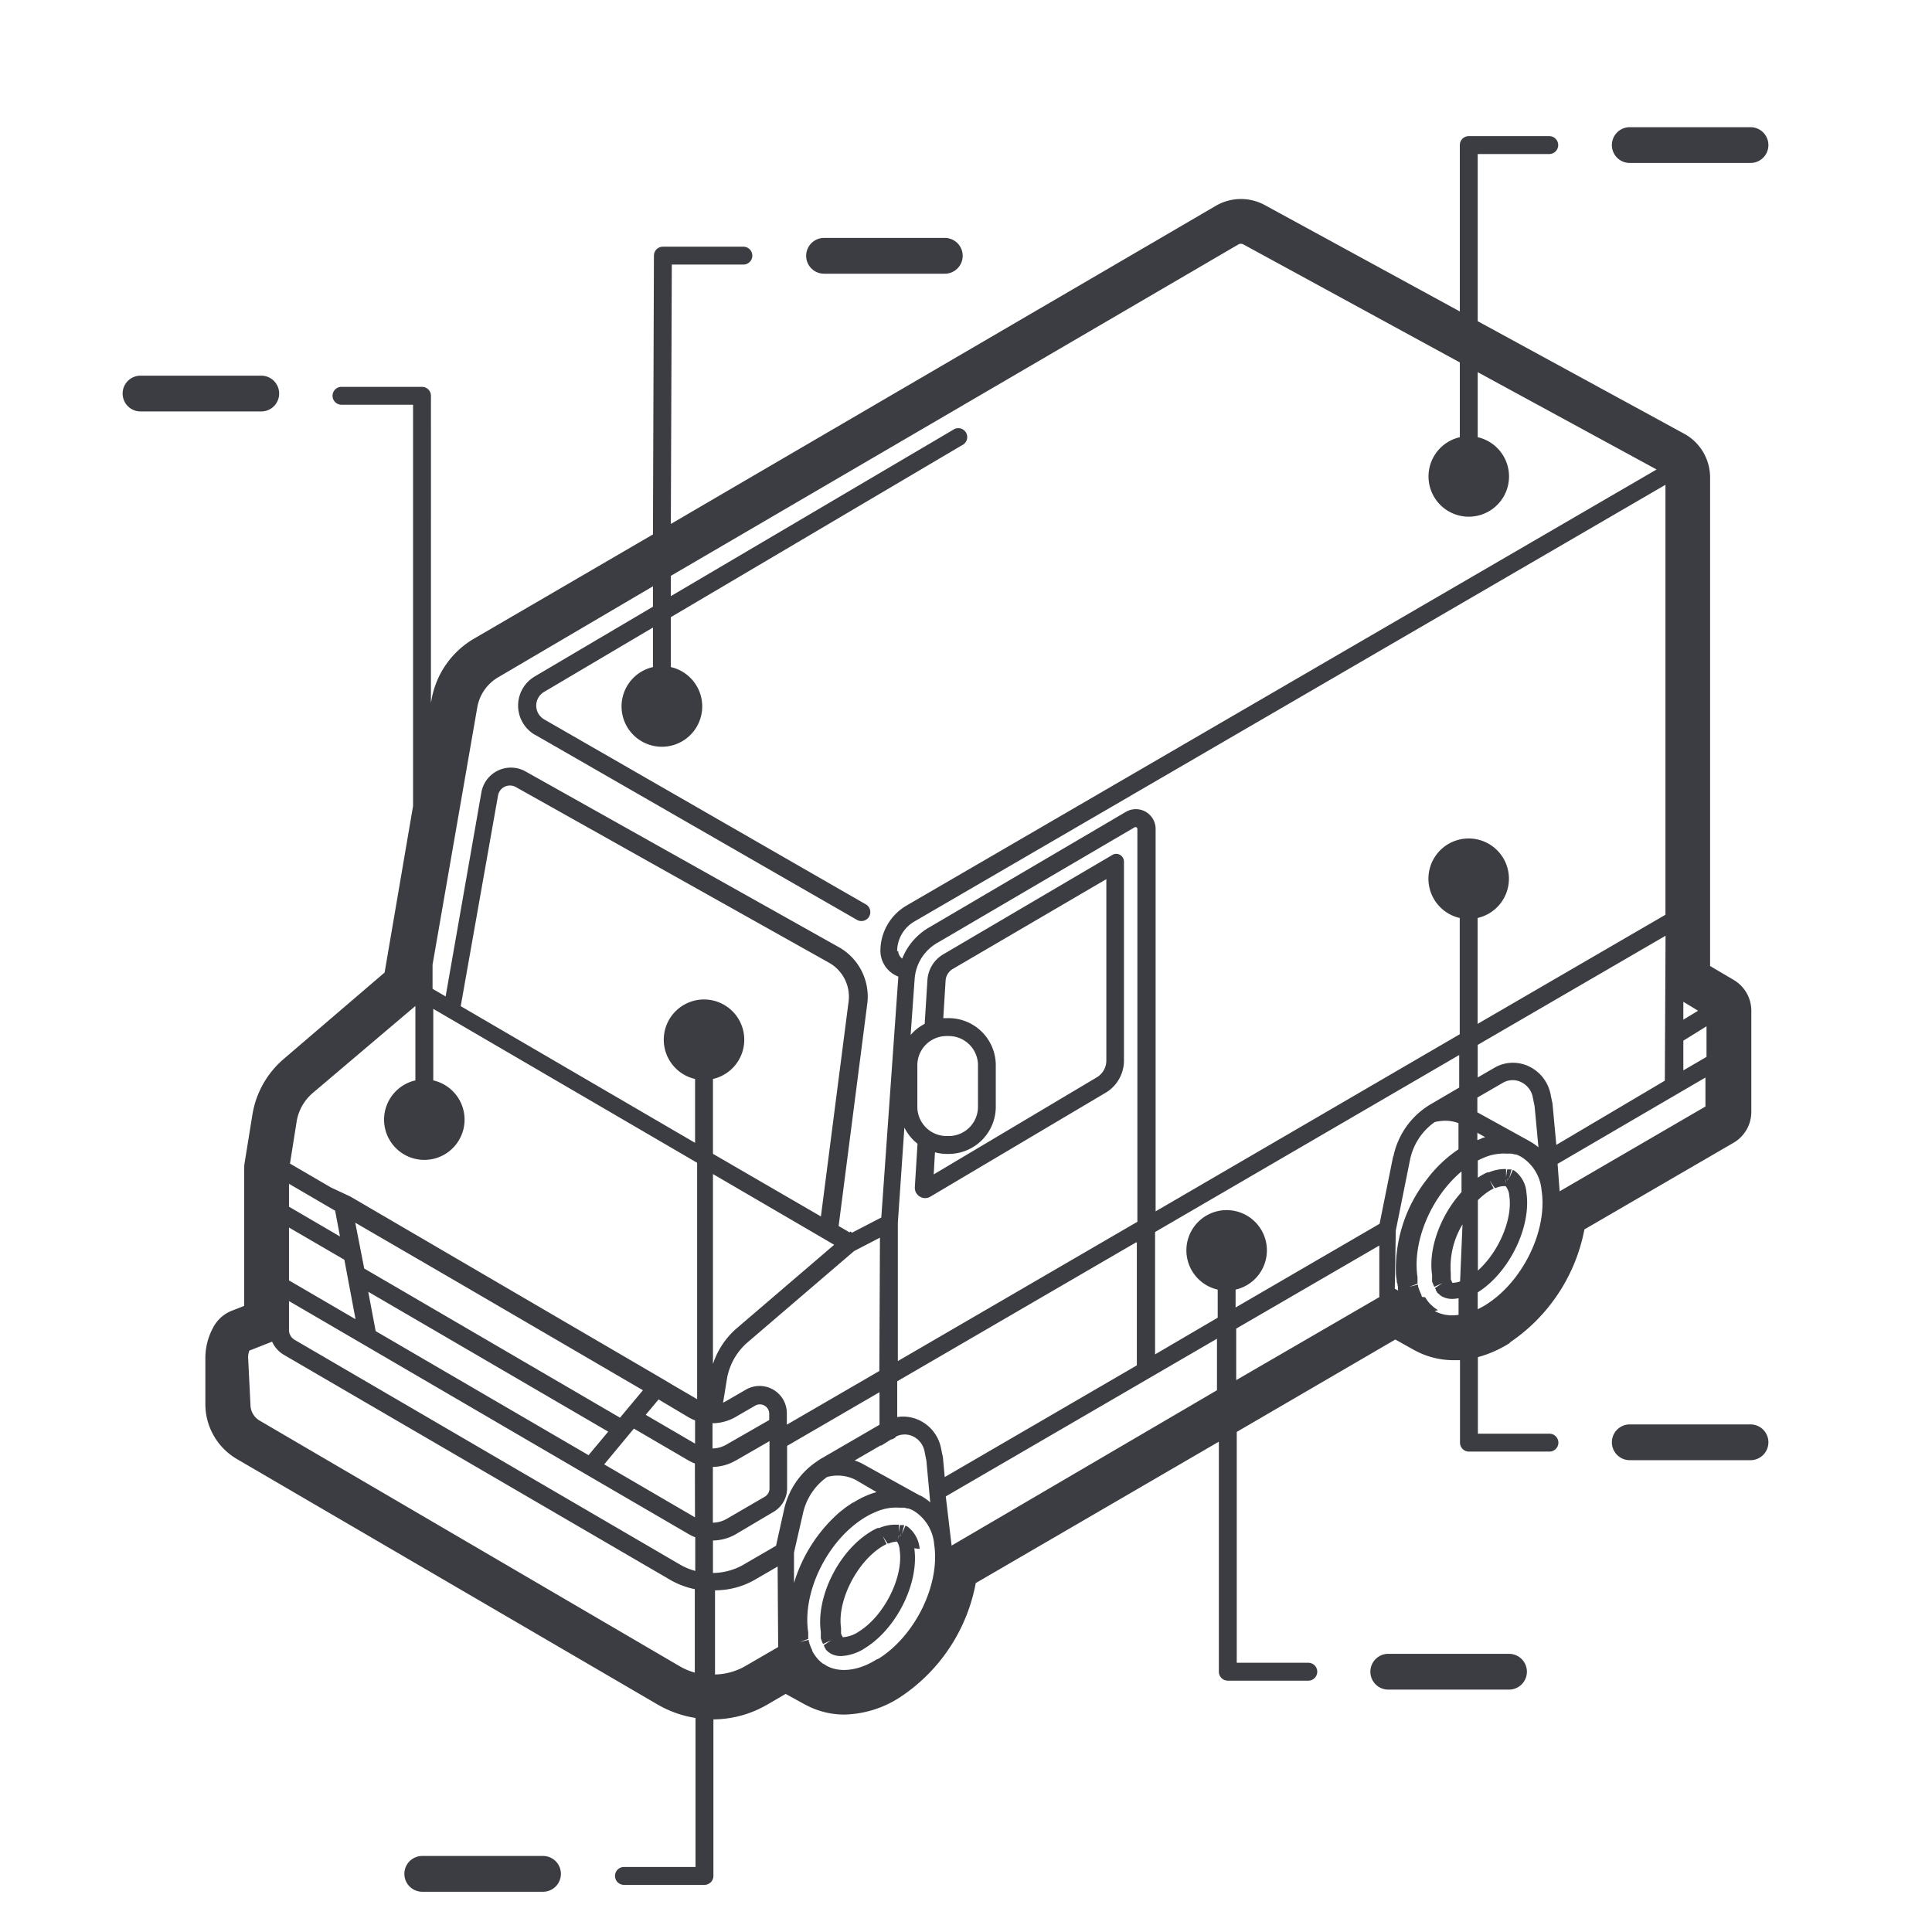 <?xml version="1.0" encoding="UTF-8"?> <svg xmlns="http://www.w3.org/2000/svg" xmlns:xlink="http://www.w3.org/1999/xlink" viewBox="0 0 216 216"> <defs> <style>.cls-1{fill:none;}.cls-2{clip-path:url(#clip-path);}.cls-3{fill:#3b3d42;}</style> <clipPath id="clip-path"> <rect class="cls-1" x="13.71" y="14.22" width="184" height="197.28"></rect> </clipPath> </defs> <title>car</title> <g id="Слой_2" data-name="Слой 2"> <g class="cls-2"> <path class="cls-3" d="M98,185.53c-2,1.27-4.13,1.52-5.59.7l-.18-.11-.09-.06L92,186l-.13-.11-.08-.06-.15-.14-.13-.12-.07-.08-.16-.19-.1-.13-.07-.1-.09-.13-.06-.1-.08-.13-.08-.14,0-.09-.06-.12a5.86,5.86,0,0,1-.25-.63s0-.1-.07-.2l0-.1,0-.1-1,.25.94-.35,0-.13,0-.09,0-.22c0-.09,0-.17,0-.28-.69-4.47,2.1-10.2,6.21-12.78a9.38,9.38,0,0,1,.82-.46l.25-.12.29-.12a5.54,5.54,0,0,1,2.63-.47h.26l.15,0,.12,0,.37.09.12,0,.15.06.15.06.26.13a4.89,4.89,0,0,1,2.3,3.76h0c.69,4.47-2.1,10.2-6.21,12.78m-18.29-7.64a9,9,0,0,0,3.38-.66,8.88,8.88,0,0,0,1.12-.55l2.5-1.45.06,9-3.57,2.07a7.08,7.08,0,0,1-3.49,1Zm-33.5-65.33v8.32a4.5,4.5,0,1,0,2,0v-8l29.5,17.21v26.43l-2.78-1.62h0l-1-.6-35-20.44h0L37,132.76l-4.58-2.67.74-4.67a5.33,5.33,0,0,1,1.79-3.21Zm114.33,34-.18-.11-.09-.06-.14-.1-.13-.11-.08-.07-.15-.14-.13-.12-.07-.08-.16-.19-.1-.14-.06-.09-.09-.13-.06-.1L159,145l-.08-.14,0-.09-.06-.12a5.86,5.86,0,0,1-.25-.63l-.07-.2,0-.1,0-.1-1,.25.94-.35,0-.13,0-.09,0-.22c0-.09,0-.17,0-.28-.61-4,1.54-9,4.92-11.83v2.31c-2.32,2.56-3.74,6.3-3.29,9.27v0c0,.08,0,.14,0,.18l0,.14,0,.11,0,.11a1.16,1.16,0,0,0,0,.13v0s0,.15.06.19a3.65,3.65,0,0,0,.19.46l.91-.42-.84.56.1.18h0l0,0,0,.07a.88.88,0,0,0,.1.14l.08.09-.06-.07,0,0,0,.05.06.07h0l.07.07.07.05.12.11.13.1.11.07h0a2.35,2.35,0,0,0,1.15.28,3.67,3.67,0,0,0,.71-.08V147a4.23,4.23,0,0,1-2.67-.42m-4.35-9,1.59-7.9a6.83,6.83,0,0,1,2.76-4.23,5.46,5.46,0,0,1,1.16-.15,4.14,4.14,0,0,1,1.5.27v2.92a14.73,14.73,0,0,0-3.58,3.42l-.1.13a16.16,16.16,0,0,0-3.32,10.09q0,.5.1,1v0c0,.14,0,.27.06.36s0,.22.07.32v0l0,.16,0,.11c0,.08,0,.15.06.22v0l-.41-.22Zm-50.31,29.72,30.32-17.63v5.76L106.39,172.8Zm-78-15.54a2.11,2.11,0,0,1,.14-.76l2.54-1a3.28,3.28,0,0,0,1.35,1.49L75,176.67a9.15,9.15,0,0,0,2.68,1V187a7.09,7.09,0,0,1-1.67-.7L29,158.81a2.09,2.09,0,0,1-1-1.8ZM38.5,140.84l1.25,6.65-7.44-4.34v-5.91ZM77.71,161.4l-5.52-3.22,1.44-1.72,3.36,2a5.13,5.13,0,0,0,.72.34Zm14.36-22.93h0l1.19.7L82.37,148.5a8.94,8.94,0,0,0-2.66,4V131.26ZM188.2,114v-2l1.65,1Zm2.59,4.16-2.59,1.51v-3.32l2.59-1.61Zm-87.93,49.05,0,0-6.31-3.49a5.77,5.77,0,0,0-1-.44l2.94-1.7v.06l1.12-.7a1,1,0,0,0,.6-.35,2.16,2.16,0,0,1,1.87,0,2.35,2.35,0,0,1,1.28,1.66l.15.75h0l.06.29.33,3.57h0l.1,1.11a5.68,5.68,0,0,0-1.08-.76M32.95,149.8a1.27,1.27,0,0,1-.64-1.11v-3.23l7.94,4.63h0l26,15.17h0L77,171.52a5.13,5.13,0,0,0,.73.35v3.76a7.07,7.07,0,0,1-1.67-.69ZM68,160.06l-2.2,2.63L42,148.82l-.83-4.4Zm9.7,9.58-10.15-5.92,3.32-4,6.1,3.56a5.14,5.14,0,0,0,.72.34Zm4.53-6.33,3.8-2.19v5.29a1.06,1.06,0,0,1-.52.92l-4.28,2.49a3.25,3.25,0,0,1-1.53.42V164a5.2,5.2,0,0,0,2.53-.7m-2.51-4.18a5.24,5.24,0,0,0,2.52-.7l2.21-1.28A1.05,1.05,0,0,1,86,158v.76l-4.81,2.76a3.2,3.2,0,0,1-1.53.42v-2.87h0m18.65-5.79-10.34,6V158a3.05,3.05,0,0,0-4.59-2.63l-2.21,1.28-.33.17.44-2.7A6.93,6.93,0,0,1,83.67,150l11.82-10.13,2.89-1.5Zm75.83-23.16,13.36-7.8,0,0,3.17-1.85v3.24l-16.3,9.48Zm-3.14-2.54,0,0h0l-5.83-3.22v-1.65l2.83-1.64.15-.08a2.16,2.16,0,0,1,1.93,0,2.35,2.35,0,0,1,1.28,1.65l.15.75h0l.06.28.43,4.6a5.62,5.62,0,0,0-1-.68m15.13-6.77L174,128l-.42-4.51a2.62,2.62,0,0,0-.09-.48l-.14-.7a4.39,4.39,0,0,0-2.36-3.06,4.13,4.13,0,0,0-3.68,0l-.29.16-1.81,1.05v-3.64l21-12.2Zm-59.1,18.09.07,0v13.74l-21.48,12.49-.19-2.09a2.73,2.73,0,0,0-.09-.48l-.14-.7a4.4,4.4,0,0,0-2.37-3.06,4.21,4.21,0,0,0-2.52-.38v-4l26.72-15.54m28.73-9.63-1.52,7.56-16.1,9.36v-2a4.5,4.5,0,1,0-2,0v3.14l-7,4.1V137.74l34-19.79v3.64L160,123.43a8.83,8.83,0,0,0-4.22,5.88m9.81-2-.37.14-.05,0v-.8l.9.5-.09,0-.37.12m-64.5-1.21a5.28,5.28,0,0,0,1.47,1.81l-.3,4.85a1.16,1.16,0,0,0,1.16,1.23,1.14,1.14,0,0,0,.59-.17l19.63-11.64a4.18,4.18,0,0,0,2-3.6V96.32a.87.87,0,0,0-.86-.86.83.83,0,0,0-.43.12l-18.82,11.06a3.62,3.62,0,0,0-1.86,2.89l-.31,4.94a5.25,5.25,0,0,0-1.57,1.24l.45-6.29a5.07,5.07,0,0,1,2.61-4.05L126.84,92.5a.21.21,0,0,1,.32.18v43.92l-1.07.62-25.71,14.95V136.71Zm3.42,2.77a5.2,5.2,0,0,0,1.29.18h.24a5.28,5.28,0,0,0,5.27-5.27v-4.64a5.27,5.27,0,0,0-5.27-5.27h-.24c-.12,0-.24,0-.36,0l.26-4.22a1.65,1.65,0,0,1,.87-1.32l17.1-10v20.28a2.19,2.19,0,0,1-1.07,1.88L104.39,131.3Zm1.54-13a3.27,3.27,0,0,1,3.27,3.27v4.64a3.27,3.27,0,0,1-3.27,3.27h-.24a3.27,3.27,0,0,1-3.27-3.27v-4.64a3.27,3.27,0,0,1,3.27-3.27ZM51.2,143.37l20.68,12.06-2.56,3.07L40.72,141.82l-1-5.12Zm28.51,32.52v-3.66a5.26,5.26,0,0,0,2.53-.69L86.53,169A3.07,3.07,0,0,0,88,166.4v-4.75l10.33-6v3.64l-6.58,3.82a4.22,4.22,0,0,0-.42.28,8.72,8.72,0,0,0-3.68,5.43l-.89,4-3.6,2.09a6.87,6.87,0,0,1-.87.43,7.06,7.06,0,0,1-2.63.52M97,167.16l-.46.2-.23.11-.12.07-.19.1-.22.12-.4.24-.06,0-.21.15c-.21.14-.42.28-.63.43l-.13.11c-.19.15-.38.29-.58.46a17.06,17.06,0,0,0-5,7.83l0-3.4,1-4.37a6.76,6.76,0,0,1,2.7-4.08,4.45,4.45,0,0,1,3.19.32L98,166.82a8.79,8.79,0,0,0-1,.34m66.24-23.9a2.26,2.26,0,0,1-.71.15.5.5,0,0,1-.18,0l0,0h0l0,0,0-.05,0,0-.06-.11c0-.06-.05-.12-.09-.24a.74.74,0,0,0,0-.11l0-.06a.85.85,0,0,0,0-.11l0-.11,0-.1,0-.13h0a9.24,9.24,0,0,1,1.31-5.5Zm5.4-11.65-.07.3-.07.07Zm-.31,1h0a1.92,1.92,0,0,1,.41,1.09c.4,2.62-1.2,6.28-3.51,8.35v-7.87a7.86,7.86,0,0,1,1.22-1,6.22,6.22,0,0,1,.55-.31l-.45-.9.56.85,0,0,.12,0a2.5,2.5,0,0,1,.86-.21h.13v0h0v0h0m-67.92-26.24a3.87,3.87,0,0,1,1.92-3.34L186.2,54.2v48.07l-21,12.2V102.63a4.5,4.5,0,1,0-2,0v13l-34,19.8V92.68a2.21,2.21,0,0,0-3.33-1.91l-21.89,12.86a7,7,0,0,0-3.11,3.54,1.08,1.08,0,0,1-.45-.86M79.71,120.63a4.5,4.5,0,1,0-2,0v7.14l-26.2-15.28,4.17-23.55a1.35,1.35,0,0,1,2-.94l35,19.63A4.35,4.35,0,0,1,94.87,112l-3.09,24-12.07-7ZM37.47,135.36l.54,2.88-5.7-3.33v-2.56ZM138.21,154.3v-5.76l16-9.29,0,5.77Zm27.92-8.43a8.72,8.72,0,0,1-.92.5v-1.88l0,0c3.54-2.22,6-7.32,5.45-11.12a3.32,3.32,0,0,0-1.44-2.55h0l0,0-.1,0-.39.92.26-1-.11,0-.11,0-.19,0h-.08l-.14,1-.05.61,0,0v-.33l.07-.32,0-1h-.23a4.66,4.66,0,0,0-1.69.37l-.1,0-.07,0-.11.05-.13.06c-.22.11-.44.24-.67.38l-.16.11v-1.92l.11-.06.24-.12.29-.12a5.59,5.59,0,0,1,2.63-.47h.1l.15,0,.15,0,.12,0,.37.09.12,0,.15.06.14.06.26.13a4.89,4.89,0,0,1,2.3,3.76h0c.69,4.47-2.1,10.2-6.21,12.78M59.84,82.16l36,20.7a1,1,0,0,0,1-1.73l-36-20.7a1.78,1.78,0,0,1,0-3.08L73,70.16l0,4.42a4.51,4.51,0,1,0,2,0L75,69l32.55-19.22a1,1,0,1,0-1-1.72L75,66.65V64.38l63.45-37.05a.57.57,0,0,1,.57,0l24.19,13.19v8.36a4.5,4.5,0,1,0,2,0V41.61l20,10.88-83.87,48.76a5.88,5.88,0,0,0-2.91,5.06,3.1,3.1,0,0,0,2,2.87s0,.06,0,.09l-1.9,26.85-3.28,1.7-.15-.14-.12.1-1.22-.71,3.2-24.83a6.34,6.34,0,0,0-3.2-6.36l-35-19.63a3.35,3.35,0,0,0-4.94,2.34l-4,22.82-.09-.06-1.37-.8v-2.7l5-28.76a4.86,4.86,0,0,1,2.34-3.37L73,65.55v2.28L59.8,75.62a3.78,3.78,0,0,0,0,6.53M168.79,150.1a19.71,19.71,0,0,0,8.35-12.65l16.66-9.68a4,4,0,0,0,2-3.46V113a4,4,0,0,0-2-3.46L191.19,108V53.4a5.61,5.61,0,0,0-.76-2.83,5.54,5.54,0,0,0-2.16-2.09L165.21,35.91V17.22h8a1,1,0,1,0,0-2h-9a1,1,0,0,0-1,1v18.6l-21.8-11.89a5.58,5.58,0,0,0-5.48.08C130.29,26.31,98,45.14,75,58.58l.11-29h8a1,1,0,0,0,0-2h-9a1,1,0,0,0-1,1L73,59.75,53,71.4a9.88,9.88,0,0,0-4.76,6.86l-.06.34V44.25a1,1,0,0,0-1-1h-9a1,1,0,0,0,0,2h8V90.12L43,108.73l-11.3,9.68a10.38,10.38,0,0,0-3.48,6.21L27.35,130a4,4,0,0,0-.05.63V146l-1.43.56a4,4,0,0,0-2,1.79,7.12,7.12,0,0,0-.91,3.49V157a7.11,7.11,0,0,0,3.54,6.13l47.06,27.46a12.16,12.16,0,0,0,4.2,1.48v16.66h-8a1,1,0,0,0,0,2h9a1,1,0,0,0,1-1v-17.5a12.12,12.12,0,0,0,6-1.64l2.08-1.21,2.16,1.19.24.12a9.12,9.12,0,0,0,4.19,1,11.87,11.87,0,0,0,6.29-2,19.57,19.57,0,0,0,8.37-12.7l27.18-15.81V186.9a1,1,0,0,0,1,1h9a1,1,0,0,0,0-2h-8V160.09L156,149.76l2,1.12.36.19a9.07,9.07,0,0,0,4.16,1l.71,0v9.22a1,1,0,0,0,1,1h9a1,1,0,0,0,0-2h-8v-8.56a13,13,0,0,0,3.58-1.59"></path> <path class="cls-3" d="M100.12,172.19h.05a1.89,1.89,0,0,1,.41,1.09c.46,3-1.7,7.34-4.54,9.12a3.59,3.59,0,0,1-1.68.63.54.54,0,0,1-.17,0l0,0h0l0,0,0-.05,0,0-.06-.11a2.53,2.53,0,0,1-.1-.25l0-.1,0-.05h0a1.14,1.14,0,0,0,0-.12l0-.09,0-.12,0-.13h0c-.44-3,1.72-7.31,4.54-9.08a6.23,6.23,0,0,1,.55-.3l-.44-.9.56.84h0l.12,0a2.5,2.5,0,0,1,.86-.21h.15m.36-.93-.07.3-.07.07Zm2.09,1.74a3.48,3.48,0,0,0-1.3-2.45l-.21-.13-.09,0-.39.92h0l.26-1-.11,0-.11,0-.19,0h-.08l-.14,1-.05.61,0,0v-.33l.08-.33,0-1H100a4.59,4.59,0,0,0-1.69.37l-.11,0-.06,0-.12.05-.13.06c-.22.11-.44.23-.67.38-3.54,2.22-6,7.31-5.45,11.12v0c0,.08,0,.15,0,.21a.76.76,0,0,0,0,.11l0,.18a1,1,0,0,0,0,.16l0,.07.06.17a3.68,3.68,0,0,0,.19.46l.91-.42-.84.56a1.77,1.77,0,0,0,.1.18h0l0,0,0,.06.1.15.08.09-.06-.07,0,0,0,.05.06.07h0l.07.07.08.07.11.1.13.09.11.07h0a2.35,2.35,0,0,0,1.16.28,5.35,5.35,0,0,0,2.74-.93c3.54-2.22,6-7.31,5.45-11.12"></path> <path class="cls-3" d="M92.13,30.6h13.5a2,2,0,1,0,0-4H92.13a2,2,0,0,0,0,4"></path> <path class="cls-3" d="M31.21,44a2,2,0,0,0-2-2H15.71a2,2,0,0,0,0,4h13.5a2,2,0,0,0,2-2"></path> <path class="cls-3" d="M168.71,184.9h-13.5a2,2,0,0,0,0,4h13.5a2,2,0,0,0,0-4"></path> <path class="cls-3" d="M60.71,207.5H47.21a2,2,0,0,0,0,4h13.5a2,2,0,1,0,0-4"></path> <path class="cls-3" d="M195.71,159.25h-13.5a2,2,0,0,0,0,4h13.5a2,2,0,0,0,0-4"></path> <path class="cls-3" d="M182.21,18.22h13.5a2,2,0,0,0,0-4h-13.5a2,2,0,0,0,0,4"></path> </g> </g> </svg> 